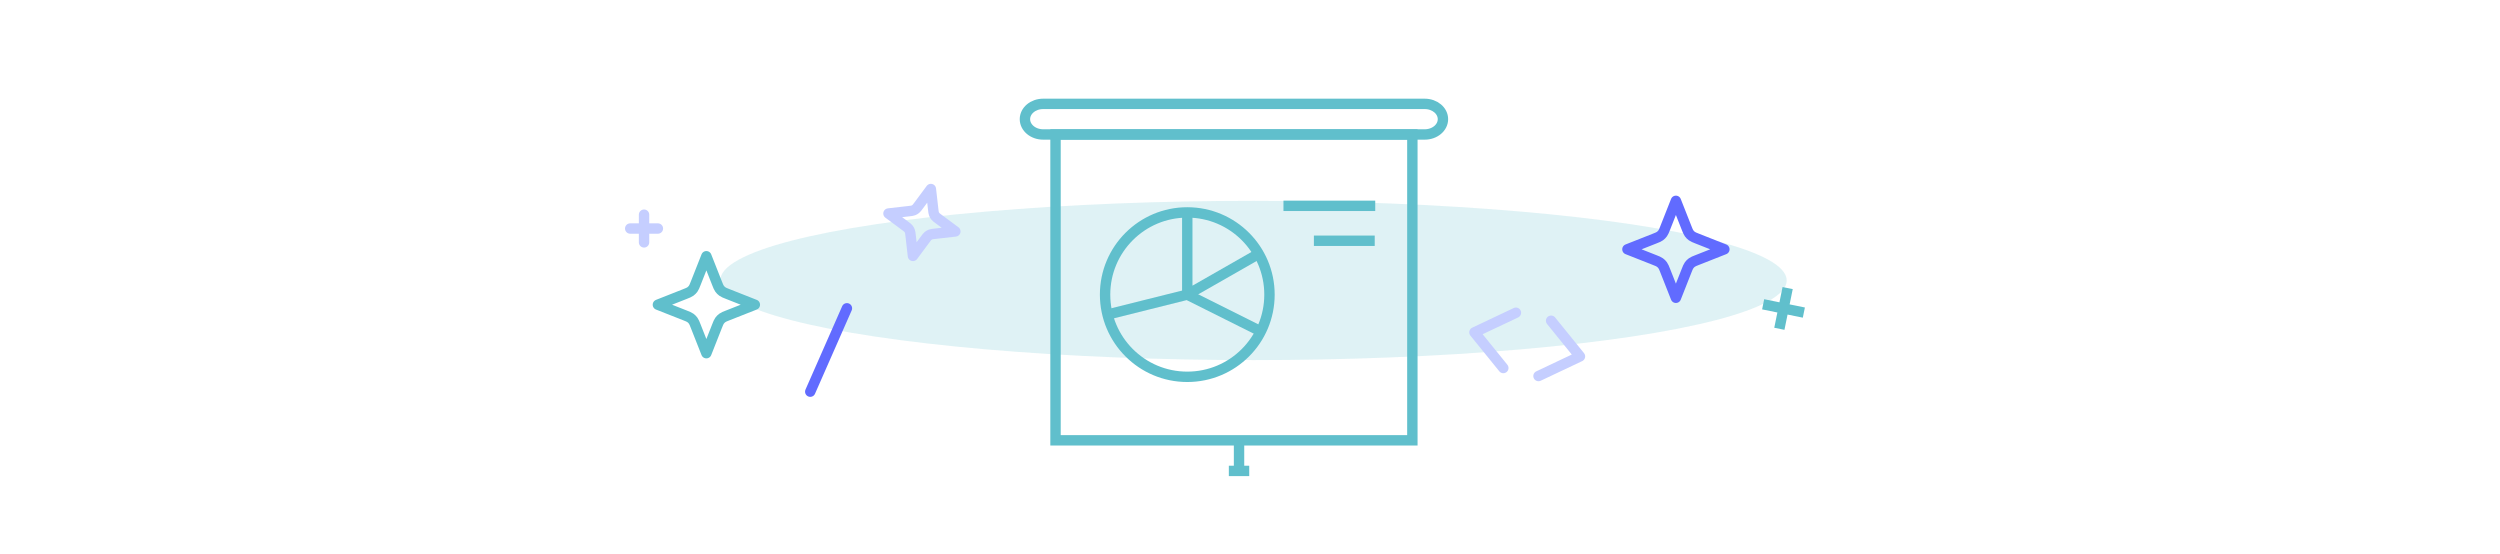<svg width="361" height="80" viewBox="0 0 361 80" fill="none" xmlns="http://www.w3.org/2000/svg">
<g clip-path="url(#clip0_1160_15231)">
<g opacity="0.2" filter="url(#filter0_f_1160_15231)">
<ellipse cx="181" cy="40.5" rx="77" ry="11.5" fill="#60BFCC"/>
</g>
<path fill-rule="evenodd" clip-rule="evenodd" d="M152.417 19.417H203.945V63.583H152.417V19.417Z" stroke="#60BFCC" stroke-width="1.5"/>
<path d="M178.917 63.583V68" stroke="#60BFCC" stroke-width="1.5"/>
<path d="M177.444 68H180.389" stroke="#60BFCC" stroke-width="1.5"/>
<path fill-rule="evenodd" clip-rule="evenodd" d="M171.443 54.413C177.999 54.413 183.313 49.098 183.313 42.543C183.313 35.987 177.999 30.673 171.443 30.673C164.888 30.673 159.573 35.987 159.573 42.543C159.573 49.098 164.888 54.413 171.443 54.413Z" stroke="#60BFCC" stroke-width="1.5"/>
<path d="M171.443 30.673V42.543L181.752 36.653" stroke="#60BFCC" stroke-width="1.5" stroke-linejoin="round"/>
<path d="M159.923 45.423L171.442 42.543L182.061 47.853" stroke="#60BFCC" stroke-width="1.5"/>
<path d="M198.583 29.722H185.333" stroke="#60BFCC" stroke-width="1.5"/>
<path d="M198.51 34.765H189.726" stroke="#60BFCC" stroke-width="1.5"/>
<path fill-rule="evenodd" clip-rule="evenodd" d="M208.361 17.208C208.361 18.428 207.186 19.417 205.737 19.417H150.624C149.175 19.417 148 18.428 148 17.208C148 15.989 149.175 15 150.624 15H205.737C207.186 15 208.361 15.989 208.361 17.208Z" stroke="#60BFCC" stroke-width="1.5"/>
<path d="M242 29L243.534 32.889C243.698 33.306 243.78 33.514 243.906 33.69C244.018 33.846 244.154 33.982 244.31 34.094C244.486 34.22 244.694 34.302 245.111 34.466L249 36L245.111 37.534C244.694 37.698 244.486 37.78 244.31 37.906C244.154 38.018 244.018 38.154 243.906 38.31C243.78 38.486 243.698 38.694 243.534 39.111L242 43L240.466 39.111C240.302 38.694 240.22 38.486 240.094 38.31C239.982 38.154 239.846 38.018 239.69 37.906C239.514 37.78 239.306 37.698 238.889 37.534L235 36L238.889 34.466C239.306 34.302 239.514 34.22 239.69 34.094C239.846 33.982 239.982 33.846 240.094 33.69C240.22 33.514 240.302 33.306 240.466 32.889L242 29Z" stroke="#616BFF" stroke-width="1.5" stroke-linecap="round" stroke-linejoin="round"/>
<path d="M109 44L105.111 45.534C104.694 45.698 104.486 45.78 104.31 45.906C104.154 46.018 104.018 46.154 103.906 46.31C103.78 46.486 103.698 46.694 103.534 47.111L102 51L100.466 47.111C100.302 46.694 100.22 46.486 100.094 46.31C99.982 46.154 99.846 46.018 99.69 45.906C99.514 45.78 99.306 45.698 98.889 45.534L95 44L98.889 42.466C99.306 42.302 99.514 42.22 99.69 42.094C99.846 41.982 99.982 41.846 100.094 41.69C100.22 41.514 100.302 41.306 100.466 40.889L102 37L103.534 40.889C103.698 41.306 103.78 41.514 103.906 41.69C104.018 41.846 104.154 41.982 104.31 42.094C104.486 42.22 104.694 42.302 105.111 42.466L109 44Z" stroke="#60BFCC" stroke-width="1.5" stroke-linecap="round" stroke-linejoin="round"/>
<path d="M95 33L91 33M93 35L93 31" stroke="#C5CEFF" stroke-width="1.5" stroke-linecap="round" stroke-linejoin="round"/>
<path d="M258.136 41.598L256.939 47.478M260.477 45.136L254.598 43.94" stroke="#60BFCC" stroke-width="1.5"/>
<path d="M134.418 27.294L134.757 30.261C134.793 30.579 134.811 30.738 134.866 30.882C134.914 31.01 134.983 31.13 135.07 31.236C135.168 31.355 135.296 31.45 135.554 31.641L137.953 33.418L134.986 33.757C134.668 33.794 134.509 33.812 134.365 33.866C134.237 33.914 134.117 33.983 134.012 34.07C133.892 34.168 133.797 34.297 133.606 34.554L131.829 36.953L131.49 33.987C131.454 33.669 131.436 33.51 131.381 33.365C131.333 33.237 131.264 33.118 131.177 33.012C131.079 32.892 130.951 32.797 130.693 32.607L128.294 30.83L131.26 30.49C131.578 30.454 131.737 30.436 131.882 30.381C132.01 30.333 132.129 30.264 132.235 30.177C132.355 30.079 132.45 29.951 132.64 29.694L134.418 27.294Z" stroke="#C5CEFF" stroke-width="1.5" stroke-linecap="round" stroke-linejoin="round"/>
<path d="M122.296 44.518L117 56.557" stroke="#616BFF" stroke-width="1.5" stroke-linecap="round" stroke-linejoin="round"/>
<path d="M223.979 46.315L228.149 51.465L222.159 54.299" stroke="#C5CEFF" stroke-width="1.5" stroke-linecap="round" stroke-linejoin="round"/>
<path d="M218.9 45.158L212.91 47.992L217.08 53.141" stroke="#C5CEFF" stroke-width="1.5" stroke-linecap="round" stroke-linejoin="round"/>
</g>
<defs>
<filter id="filter0_f_1160_15231" x="64" y="-11" width="234" height="103" filterUnits="userSpaceOnUse" color-interpolation-filters="sRGB">
<feFlood flood-opacity="0" result="BackgroundImageFix"/>
<feBlend mode="normal" in="SourceGraphic" in2="BackgroundImageFix" result="shape"/>
<feGaussianBlur stdDeviation="20" result="effect1_foregroundBlur_1160_15231"/>
</filter>
<clipPath id="clip0_1160_15231">
<rect width="361" height="80" fill="white"/>
</clipPath>
</defs>
</svg>
